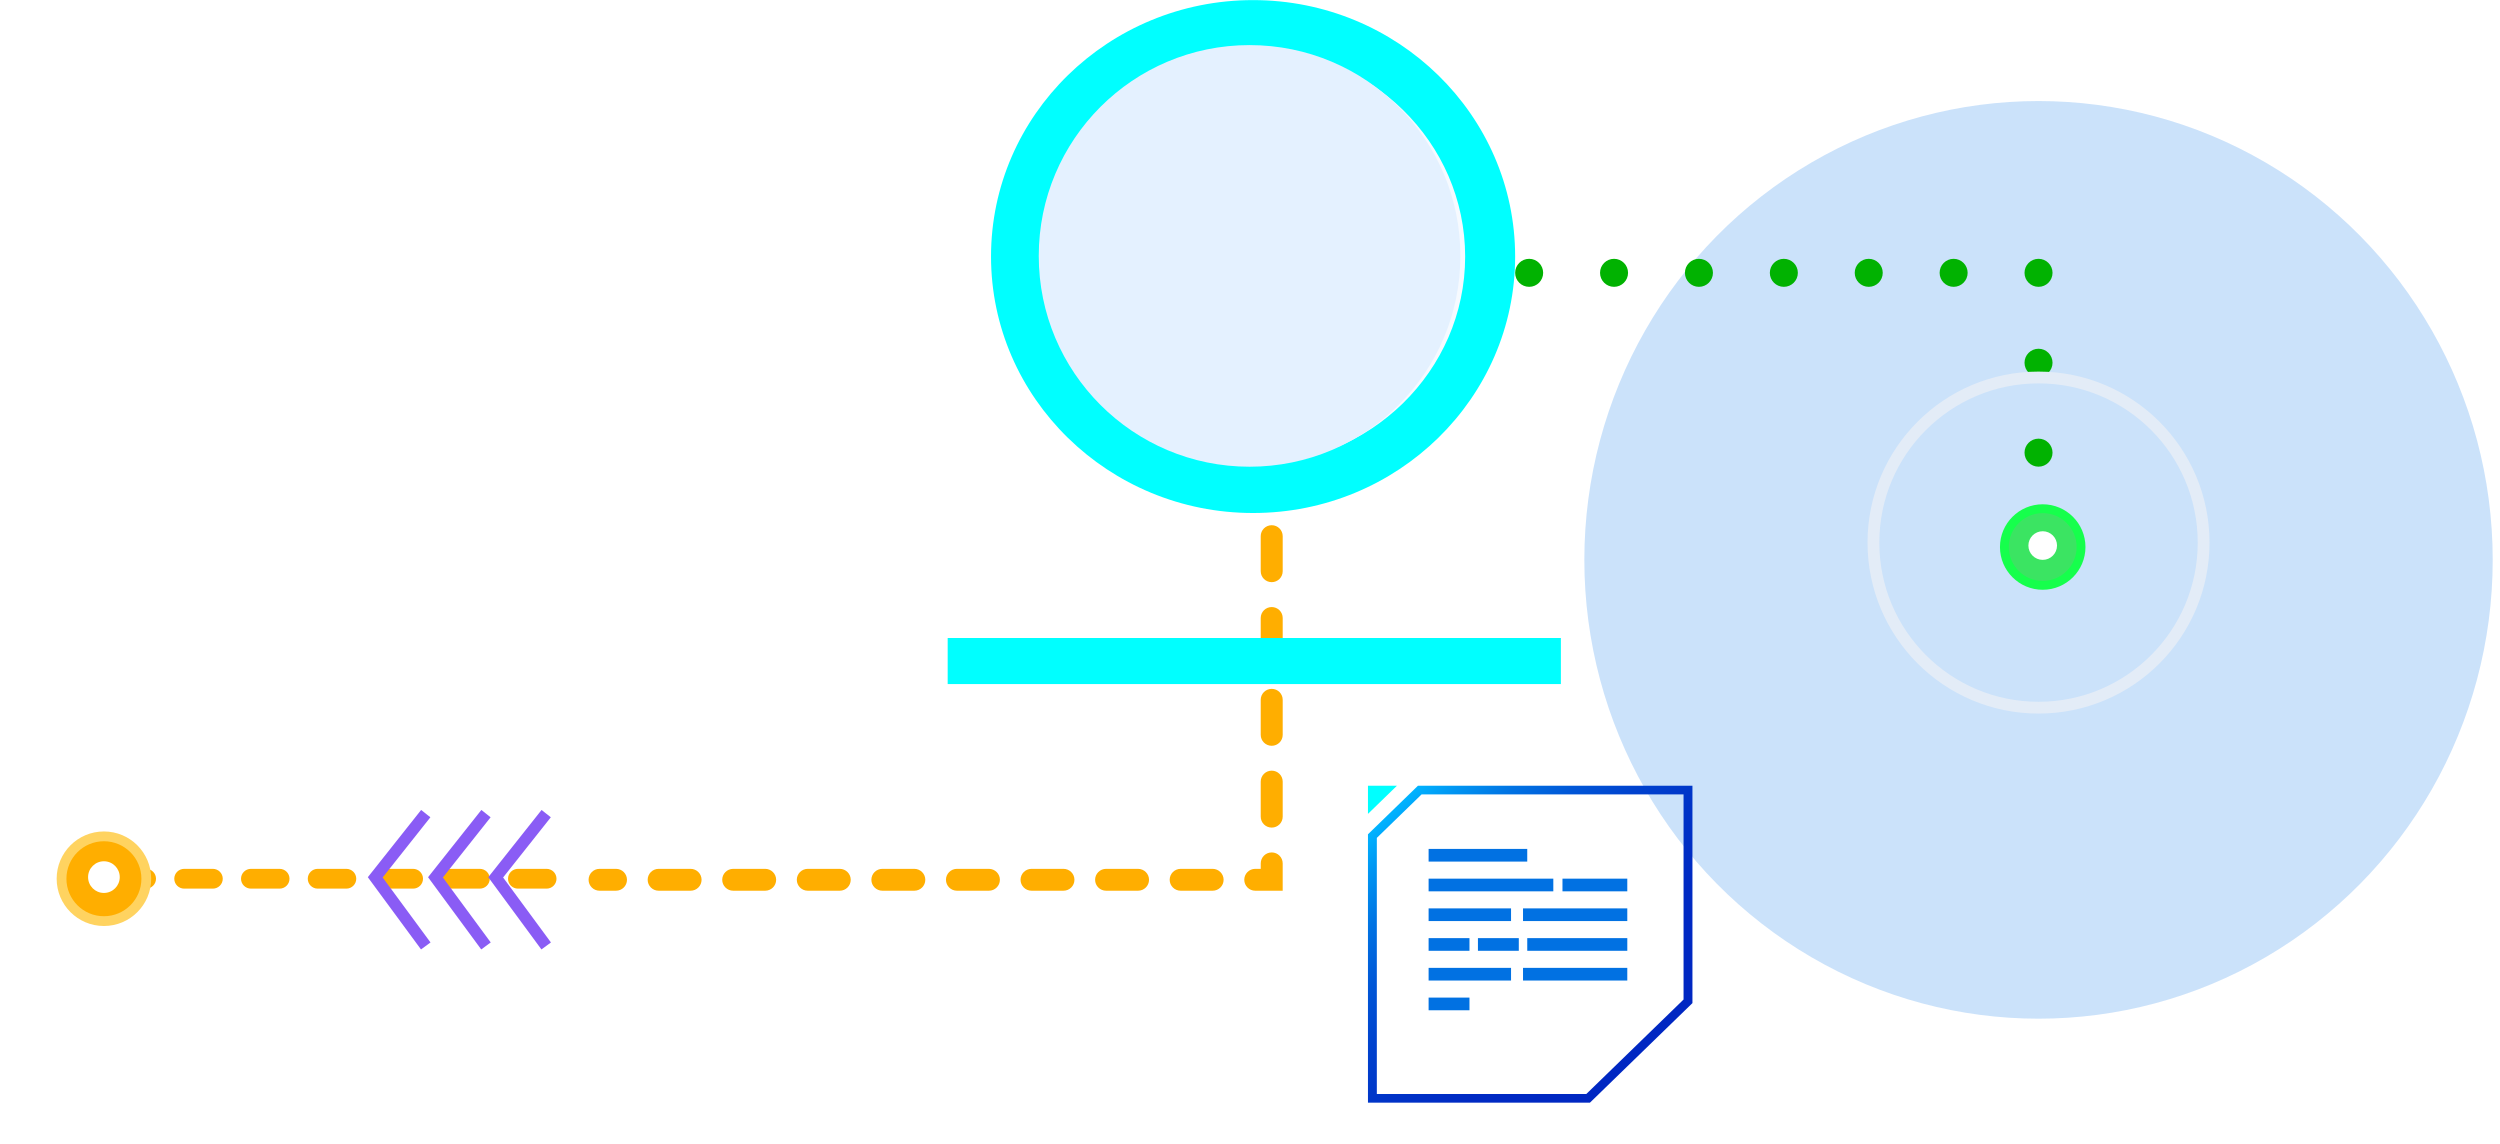 <svg width="212" height="97" viewBox="0 0 212 97" fill="none" xmlns="http://www.w3.org/2000/svg">
<path d="M47.191 74.517C47.191 74.053 46.814 73.678 46.349 73.678L43.922 73.678C43.457 73.678 43.08 74.053 43.08 74.517C43.08 74.98 43.457 75.356 43.922 75.356L46.349 75.356C46.816 75.356 47.191 74.98 47.191 74.517ZM41.531 74.517C41.531 74.053 41.154 73.678 40.688 73.678L38.262 73.678C37.797 73.678 37.419 74.053 37.419 74.517C37.419 74.98 37.797 75.356 38.262 75.356L40.688 75.356C41.154 75.356 41.531 74.98 41.531 74.517ZM35.871 74.517C35.871 74.053 35.494 73.678 35.028 73.678L32.602 73.678C32.136 73.678 31.759 74.053 31.759 74.517C31.759 74.98 32.136 75.356 32.602 75.356L35.028 75.356C35.494 75.356 35.871 74.98 35.871 74.517ZM30.21 74.517C30.21 74.053 29.833 73.678 29.368 73.678L26.941 73.678C26.476 73.678 26.099 74.053 26.099 74.517C26.099 74.98 26.476 75.356 26.941 75.356L29.368 75.356C29.833 75.356 30.21 74.98 30.21 74.517ZM24.55 74.517C24.55 74.053 24.173 73.678 23.707 73.678L21.281 73.678C20.816 73.678 20.438 74.053 20.438 74.517C20.438 74.98 20.816 75.356 21.281 75.356L23.707 75.356C24.173 75.356 24.55 74.98 24.55 74.517ZM18.89 74.517C18.89 74.053 18.513 73.678 18.047 73.678L15.621 73.678C15.155 73.678 14.778 74.053 14.778 74.517C14.778 74.98 15.155 75.356 15.621 75.356L18.047 75.356C18.513 75.356 18.89 74.98 18.89 74.517ZM13.229 74.517C13.229 74.053 12.852 73.678 12.387 73.678L9.96 73.678C9.495 73.678 9.118 74.053 9.118 74.517C9.118 74.98 9.495 75.356 9.96 75.356L12.387 75.356C12.852 75.356 13.229 74.98 13.229 74.517Z" fill="#FFAE00"/>
<path d="M53.168 74.605C53.168 75.118 52.751 75.533 52.237 75.533L50.844 75.533C50.329 75.533 49.912 75.118 49.912 74.605C49.912 74.093 50.329 73.678 50.844 73.678L52.239 73.678C52.754 73.68 53.168 74.095 53.168 74.605Z" fill="#FFAE00"/>
<path d="M103.762 74.605C103.762 75.118 103.345 75.533 102.831 75.533L100.121 75.533C99.606 75.533 99.189 75.118 99.189 74.605C99.189 74.093 99.606 73.678 100.121 73.678L102.831 73.678C103.345 73.68 103.762 74.095 103.762 74.605ZM97.438 74.605C97.438 75.118 97.021 75.533 96.506 75.533L93.796 75.533C93.282 75.533 92.865 75.118 92.865 74.605C92.865 74.093 93.282 73.678 93.796 73.678L96.506 73.678C97.021 73.68 97.438 74.095 97.438 74.605ZM91.113 74.605C91.113 75.118 90.696 75.533 90.182 75.533L87.474 75.533C86.96 75.533 86.542 75.118 86.542 74.605C86.542 74.093 86.96 73.678 87.474 73.678L90.184 73.678C90.699 73.68 91.113 74.095 91.113 74.605ZM84.791 74.605C84.791 75.118 84.374 75.533 83.859 75.533L81.15 75.533C80.635 75.533 80.218 75.118 80.218 74.605C80.218 74.093 80.635 73.678 81.15 73.678L83.859 73.678C84.374 73.68 84.791 74.095 84.791 74.605ZM78.466 74.605C78.466 75.118 78.049 75.533 77.535 75.533L74.825 75.533C74.31 75.533 73.893 75.118 73.893 74.605C73.893 74.093 74.31 73.678 74.825 73.678L77.535 73.678C78.049 73.68 78.466 74.095 78.466 74.605ZM72.142 74.605C72.142 75.118 71.725 75.533 71.21 75.533L68.5 75.533C67.986 75.533 67.569 75.118 67.569 74.605C67.569 74.093 67.986 73.678 68.5 73.678L71.21 73.678C71.725 73.68 72.142 74.095 72.142 74.605ZM65.817 74.605C65.817 75.118 65.4 75.533 64.886 75.533L62.176 75.533C61.661 75.533 61.244 75.118 61.244 74.605C61.244 74.093 61.661 73.678 62.176 73.678L64.888 73.678C65.4 73.68 65.817 74.095 65.817 74.605ZM59.493 74.605C59.493 75.118 59.076 75.533 58.561 75.533L55.854 75.533C55.339 75.533 54.922 75.118 54.922 74.605C54.922 74.093 55.339 73.678 55.854 73.678L58.563 73.678C59.076 73.68 59.493 74.095 59.493 74.605Z" fill="#FFAE00"/>
<path d="M108.772 73.216L108.772 75.533L106.445 75.533C105.931 75.533 105.514 75.118 105.514 74.605C105.514 74.093 105.931 73.678 106.445 73.678L106.911 73.678L106.911 73.214C106.911 72.701 107.328 72.286 107.843 72.286C108.358 72.286 108.772 72.704 108.772 73.216Z" fill="#FFAE00"/>
<path d="M108.773 45.466L108.773 48.439C108.773 48.952 108.356 49.367 107.841 49.367C107.326 49.367 106.909 48.952 106.909 48.439L106.909 45.466C106.909 44.954 107.326 44.538 107.841 44.538C108.356 44.538 108.773 44.956 108.773 45.466ZM108.773 52.406L108.773 55.379C108.773 55.891 108.356 56.306 107.841 56.306C107.326 56.306 106.909 55.891 106.909 55.379L106.909 52.406C106.909 51.893 107.326 51.478 107.841 51.478C108.356 51.478 108.773 51.893 108.773 52.406ZM108.773 59.342L108.773 62.315C108.773 62.828 108.356 63.243 107.841 63.243C107.326 63.243 106.909 62.828 106.909 62.315L106.909 59.342C106.909 58.83 107.326 58.415 107.841 58.415C108.356 58.415 108.773 58.83 108.773 59.342ZM108.773 66.279L108.773 69.252C108.773 69.765 108.356 70.18 107.841 70.18C107.326 70.18 106.909 69.765 106.909 69.252L106.909 66.279C106.909 65.767 107.326 65.352 107.841 65.352C108.356 65.352 108.773 65.767 108.773 66.279Z" fill="#FFAE00"/>
<path d="M108.773 40.113L108.773 41.502C108.773 42.015 108.356 42.43 107.841 42.43C107.326 42.43 106.909 42.015 106.909 41.502L106.909 40.113C106.909 39.601 107.326 39.185 107.841 39.185C108.356 39.185 108.773 39.601 108.773 40.113Z" fill="#FFAE00"/>
<ellipse cx="172.867" cy="47.477" rx="38.515" ry="38.908" fill="#CBE2FA"/>
<g filter="url(#filter0_f)">
<path fill-rule="evenodd" clip-rule="evenodd" d="M8.812 78.525C11.026 78.525 12.82 76.73 12.82 74.517C12.82 72.303 11.026 70.508 8.812 70.508C6.598 70.508 4.804 72.303 4.804 74.517C4.804 76.73 6.598 78.525 8.812 78.525ZM8.811 76.484C9.898 76.484 10.779 75.603 10.779 74.517C10.779 73.43 9.898 72.549 8.811 72.549C7.725 72.549 6.844 73.43 6.844 74.517C6.844 75.603 7.725 76.484 8.811 76.484Z" fill="#FFD360"/>
</g>
<circle cx="8.812" cy="74.517" r="3.179" fill="#FFAE00"/>
<circle cx="8.812" cy="74.379" r="1.343" fill="white"/>
<path d="M120.24 66.632L116.003 70.748V93.505H134.828L143.519 85.063V66.632H120.24ZM142.765 84.76L134.516 92.774H116.756V71.051L120.552 67.363H142.765V84.76Z" fill="url(#paint0_linear)"/>
<path d="M116.003 66.632V69.017L118.459 66.632H116.003Z" fill="#00FFFF"/>
<rect x="121.146" y="71.988" width="8.364" height="1.075" fill="#0171E2"/>
<rect x="121.146" y="74.51" width="10.575" height="1.075" fill="#0171E2"/>
<rect x="121.146" y="79.553" width="3.465" height="1.075" fill="#0171E2"/>
<rect x="125.329" y="79.553" width="3.465" height="1.075" fill="#0171E2"/>
<rect x="121.146" y="77.031" width="6.99" height="1.075" fill="#0171E2"/>
<rect x="121.146" y="82.075" width="6.99" height="1.075" fill="#0171E2"/>
<rect x="121.146" y="84.596" width="3.465" height="1.075" fill="#0171E2"/>
<rect x="132.498" y="74.51" width="5.496" height="1.075" fill="#0171E2"/>
<rect x="129.511" y="79.553" width="8.484" height="1.075" fill="#0171E2"/>
<rect x="129.152" y="77.031" width="8.842" height="1.075" fill="#0171E2"/>
<rect x="129.152" y="82.075" width="8.842" height="1.075" fill="#0171E2"/>
<path d="M46.317 80.216L42.034 74.398L46.317 68.995" stroke="#8A5CF5"/>
<path d="M41.211 80.216L36.928 74.398L41.211 68.995" stroke="#8A5CF5"/>
<path d="M36.104 80.216L31.821 74.398L36.104 68.995" stroke="#8A5CF5"/>
<g clip-path="url(#clip0)">
<ellipse cx="106.77" cy="21.755" rx="17.837" ry="17.823" fill="#F6FAFF"/>
<path d="M132.363 54.105H80.363V58.016H132.363V54.105Z" fill="#00FFFF"/>
<path d="M106.261 43.503C94.008 43.503 84.039 33.748 84.039 21.753C84.039 9.757 94.008 0.009 106.261 0.009C118.515 0.009 128.484 9.764 128.484 21.753C128.484 33.742 118.521 43.503 106.261 43.503ZM106.261 4.164C96.344 4.164 88.278 12.056 88.278 21.759C88.278 31.462 96.344 39.355 106.261 39.355C116.178 39.355 124.245 31.462 124.245 21.759C124.245 12.056 116.178 4.164 106.261 4.164Z" fill="#00FFFF"/>
<circle cx="105.963" cy="21.701" r="17.877" fill="#E4F1FF"/>
</g>
<circle r="1.188" transform="matrix(1 0 0 -1 144.07 23.136)" fill="#01B201"/>
<circle r="1.188" transform="matrix(1 0 0 -1 136.871 23.136)" fill="#01B201"/>
<circle r="1.188" transform="matrix(1 0 0 -1 129.672 23.136)" fill="#01B201"/>
<circle r="1.188" transform="matrix(1 0 0 -1 151.27 23.136)" fill="#01B201"/>
<circle r="1.188" transform="matrix(1 0 0 -1 158.469 23.136)" fill="#01B201"/>
<circle r="1.188" transform="matrix(1 0 0 -1 165.668 23.136)" fill="#01B201"/>
<circle r="1.188" transform="matrix(1 0 0 -1 172.867 23.136)" fill="#01B201"/>
<circle r="1.188" transform="matrix(1 0 0 -1 172.867 30.761)" fill="#01B201"/>
<circle r="1.188" transform="matrix(1 0 0 -1 172.867 46.011)" fill="#01B201"/>
<circle r="1.188" transform="matrix(1 0 0 -1 172.867 38.386)" fill="#01B201"/>
<circle cx="172.867" cy="46.011" r="14" stroke="#E3ECF7"/>
<g filter="url(#filter1_f)">
<path fill-rule="evenodd" clip-rule="evenodd" d="M173.222 50.013C175.224 50.013 176.847 48.39 176.847 46.388C176.847 44.386 175.224 42.763 173.222 42.763C171.22 42.763 169.597 44.386 169.597 46.388C169.597 48.39 171.22 50.013 173.222 50.013ZM173.222 48.168C174.204 48.168 175.001 47.371 175.001 46.388C175.001 45.405 174.204 44.609 173.222 44.609C172.239 44.609 171.442 45.405 171.442 46.388C171.442 47.371 172.239 48.168 173.222 48.168Z" fill="#16FF4C"/>
</g>
<circle cx="173.222" cy="46.388" r="2.875" fill="#3BE462"/>
<circle cx="173.222" cy="46.263" r="1.214" fill="white"/>
<defs>
<filter id="filter0_f" x="0.804" y="66.508" width="16.017" height="16.017" filterUnits="userSpaceOnUse" color-interpolation-filters="sRGB">
<feFlood flood-opacity="0" result="BackgroundImageFix"/>
<feBlend mode="normal" in="SourceGraphic" in2="BackgroundImageFix" result="shape"/>
<feGaussianBlur stdDeviation="2" result="effect1_foregroundBlur"/>
</filter>
<filter id="filter1_f" x="165.597" y="38.763" width="15.25" height="15.25" filterUnits="userSpaceOnUse" color-interpolation-filters="sRGB">
<feFlood flood-opacity="0" result="BackgroundImageFix"/>
<feBlend mode="normal" in="SourceGraphic" in2="BackgroundImageFix" result="shape"/>
<feGaussianBlur stdDeviation="2" result="effect1_foregroundBlur"/>
</filter>
<linearGradient id="paint0_linear" x1="118.084" y1="68.726" x2="138.598" y2="89.843" gradientUnits="userSpaceOnUse">
<stop stop-color="#00B3FF"/>
<stop offset="0.083" stop-color="#0095F2"/>
<stop offset="0.195" stop-color="#0073E3"/>
<stop offset="0.316" stop-color="#0057D7"/>
<stop offset="0.445" stop-color="#0042CE"/>
<stop offset="0.588" stop-color="#0033C7"/>
<stop offset="0.754" stop-color="#002AC3"/>
<stop offset="1" stop-color="#0027C2"/>
</linearGradient>
<clipPath id="clip0">
<rect width="52" height="58" fill="white" transform="translate(80.363 0.009)"/>
</clipPath>
</defs>
</svg>